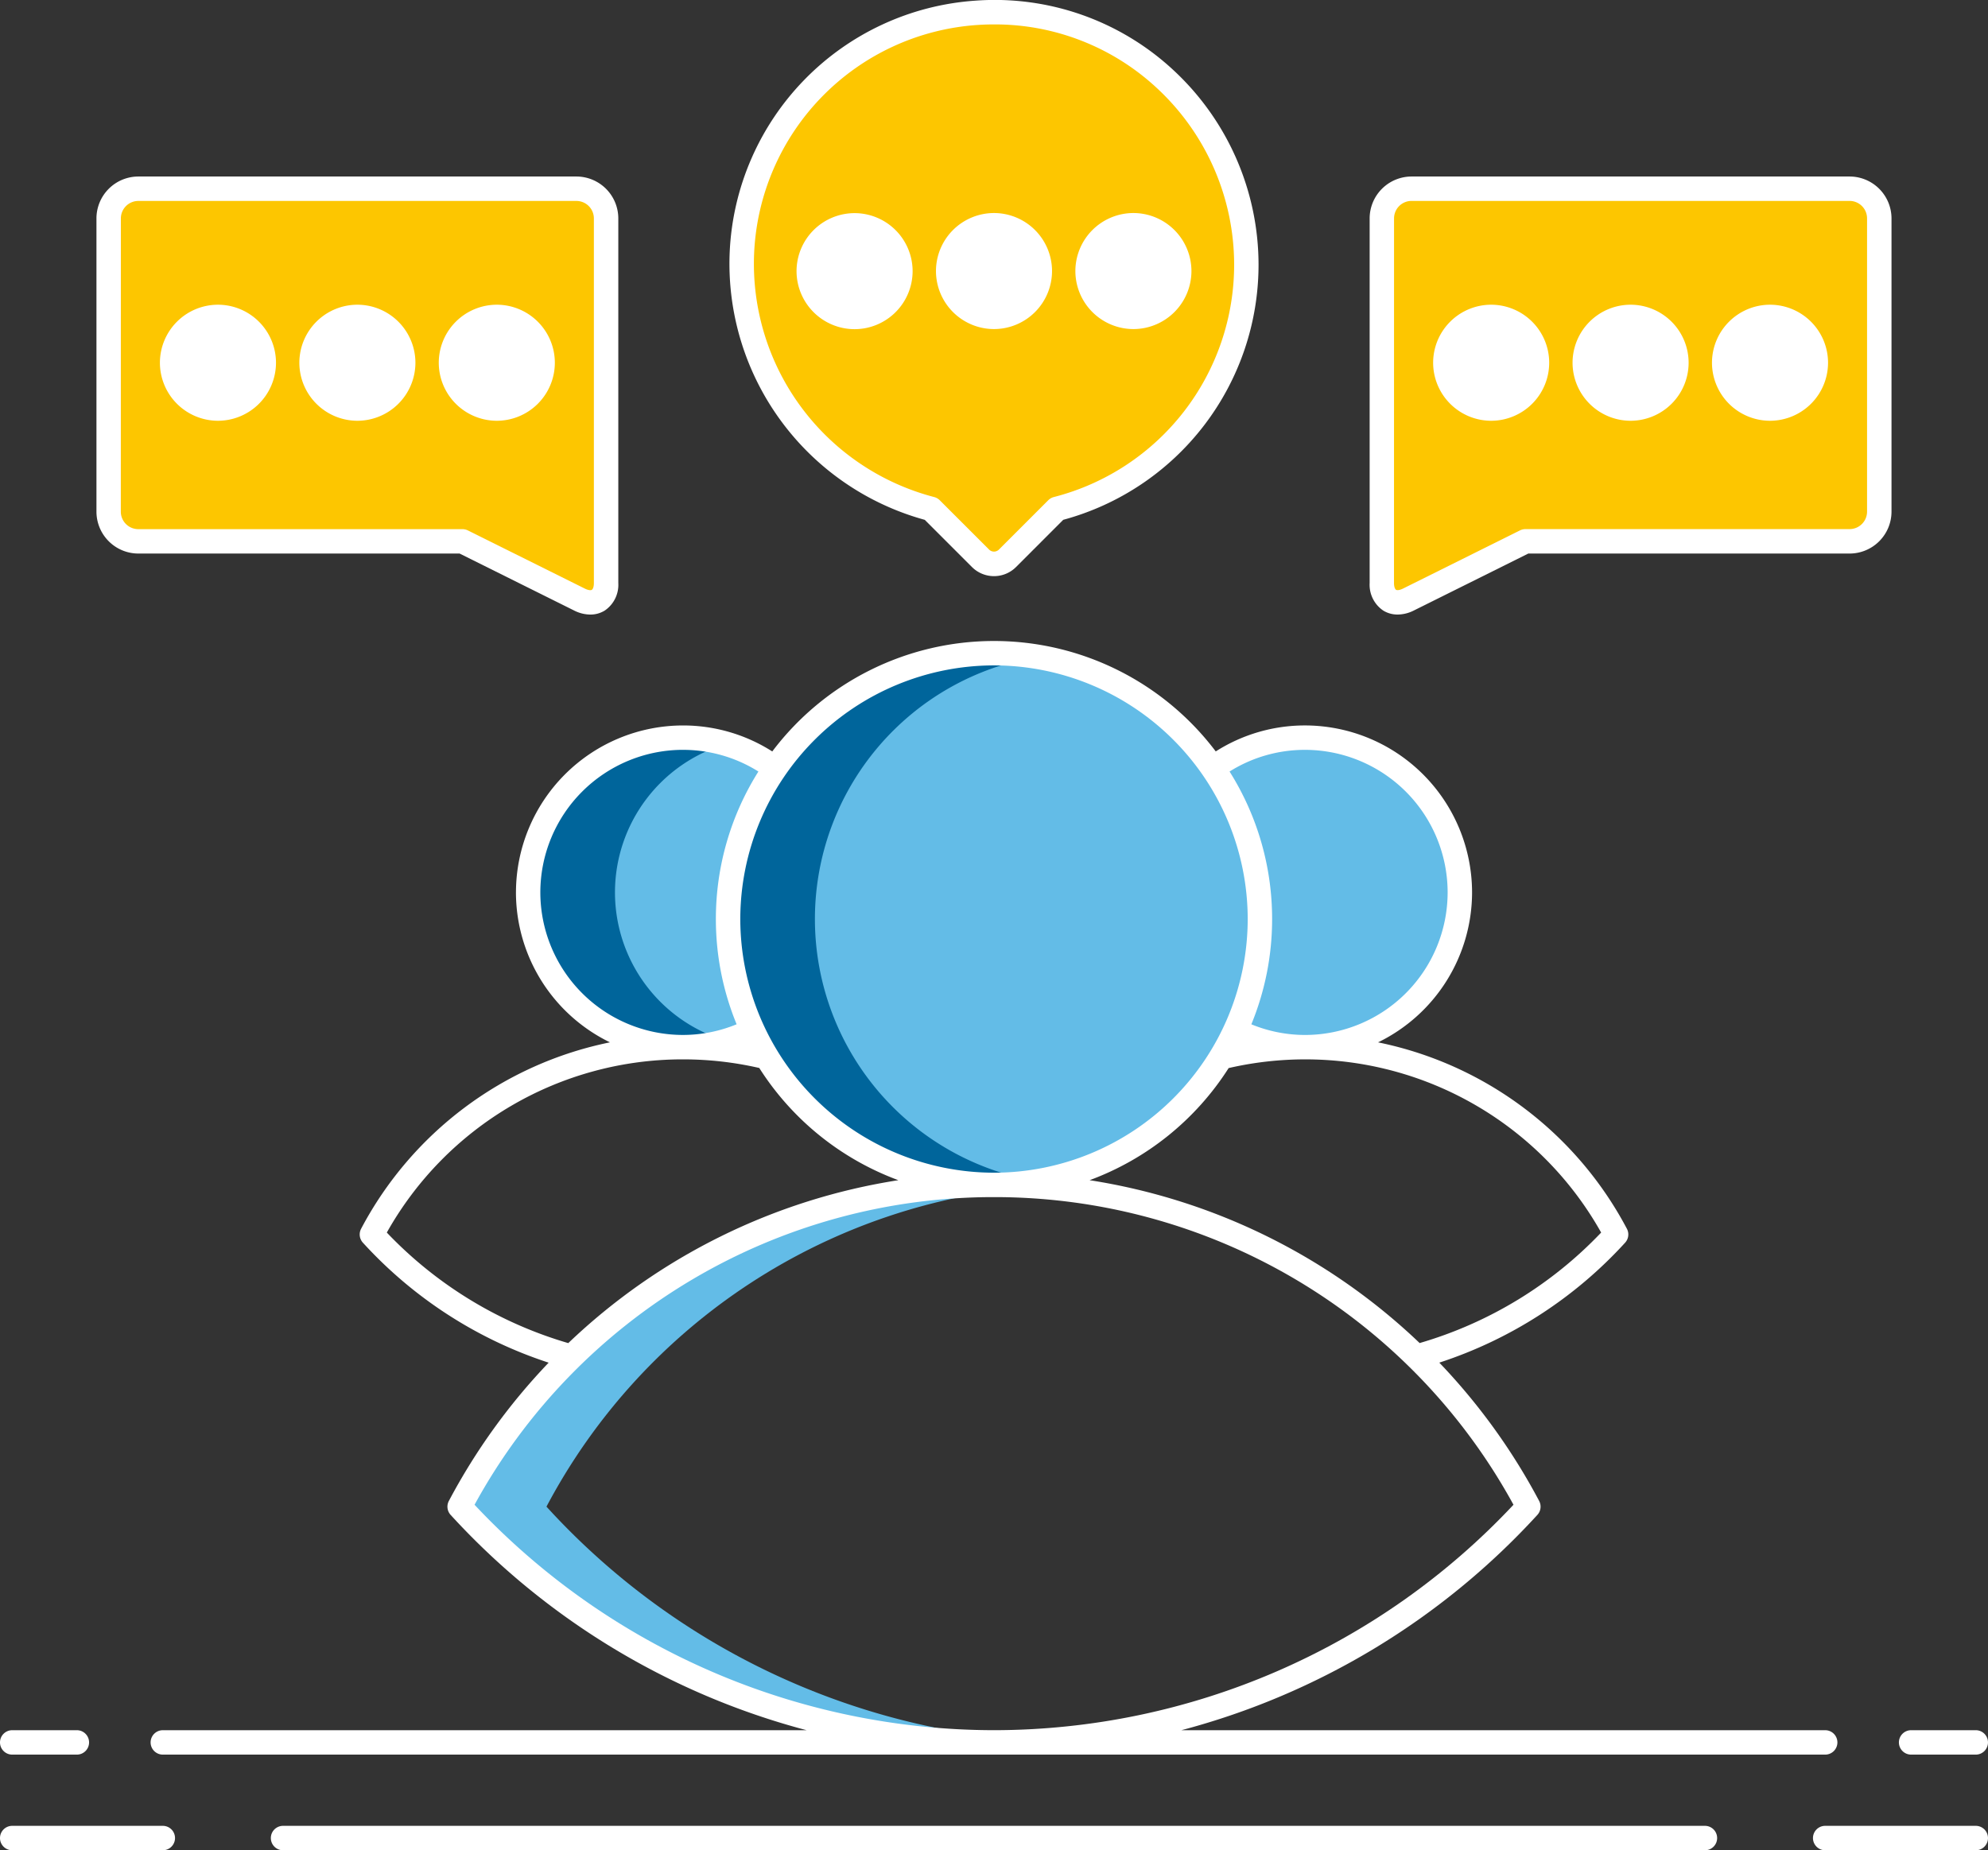 <svg height="130.974" viewBox="0 0 140.692 130.974" width="140.692" xmlns="http://www.w3.org/2000/svg"><rect x="0" y="0" width="140.692" height="130.974" fill="#333333" stroke="none"/><circle cx="48.333" cy="63.17" fill="#63bce7" r="10.955"/><path d="m-660.882 1080.354a10.953 10.953 0 0 1 7.883-10.51 10.952 10.952 0 0 0 -3.072-.445 10.955 10.955 0 0 0 -10.955 10.955 10.955 10.955 0 0 0 10.955 10.955 10.945 10.945 0 0 0 3.072-.445 10.953 10.953 0 0 1 -7.883-10.51z" fill="#00659b" transform="translate(704.404 -1017.184)"/><circle cx="92.358" cy="63.17" fill="#63bce7" r="10.955"/><circle cx="70.345" cy="65.056" fill="#63bce7" r="18.819"/><path d="m-677.715 1202.092a42.778 42.778 0 0 1 34.744-22.665q-1.523-.108-3.072-.109a42.762 42.762 0 0 0 -37.816 22.774 51.06 51.06 0 0 0 37.816 16.689c1.032 0 2.055-.033 3.072-.094a51.061 51.061 0 0 1 -34.744-16.595z" fill="#63bce7" transform="translate(716.389 -1095.442)"/><path d="m-611.761 1067.462a18.822 18.822 0 0 1 15.747-18.566 18.932 18.932 0 0 0 -3.072-.254 18.819 18.819 0 0 0 -18.819 18.819 18.82 18.82 0 0 0 18.819 18.82 18.96 18.96 0 0 0 3.072-.253 18.821 18.821 0 0 1 -15.747-18.566z" fill="#00659b" transform="translate(669.433 -1002.407)"/><path d="m-424.172 934.5h-31a2.108 2.108 0 0 0 -2.1 2.1v25.814a1.2 1.2 0 0 0 1.882 1.165l8.284-4.121h22.94a2.108 2.108 0 0 0 2.1-2.1v-20.753a2.11 2.11 0 0 0 -2.106-2.105z" fill="#fdc600" transform="translate(555.072 -921.144)"/><circle cx="105.531" cy="25.677" fill="#f8af23" r="3.243"/><circle cx="115.398" cy="25.677" fill="#f8af23" r="3.243"/><circle cx="125.265" cy="25.677" fill="#f8af23" r="3.243"/><path d="m-768 934.5h31a2.108 2.108 0 0 1 2.1 2.1v25.814a1.2 1.2 0 0 1 -1.882 1.165l-8.284-4.121h-22.934a2.108 2.108 0 0 1 -2.1-2.1v-20.753a2.109 2.109 0 0 1 2.1-2.1z" fill="#fdc600" transform="translate(777.787 -921.144)"/><circle cx="35.16" cy="25.677" fill="#f46275" r="3.243"/><circle cx="25.293" cy="25.677" fill="#f46275" r="3.243"/><circle cx="15.426" cy="25.677" fill="#f46275" r="3.243"/><path d="m-578.854 908.984a17.86 17.86 0 0 0 -19.125-17.815 17.927 17.927 0 0 0 -16.572 16.96 17.867 17.867 0 0 0 13.383 18.153l3.5 3.5a1.346 1.346 0 0 0 1.9 0l3.5-3.5a17.866 17.866 0 0 0 13.414-17.298z" fill="#fdc600" transform="translate(667.059 -890.261)"/><circle cx="80.212" cy="19.191" fill="#63bce7" r="3.243"/><circle cx="70.345" cy="19.191" fill="#63bce7" r="3.243"/><circle cx="60.478" cy="19.191" fill="#63bce7" r="3.243"/><g fill="#fff"><path d="m-733.936 1063.443a11.821 11.821 0 0 0 6.653 10.613 25.725 25.725 0 0 0 -17.61 13.194.865.865 0 0 0 .125.988 30.66 30.66 0 0 0 13.147 8.493 43.843 43.843 0 0 0 -7.063 9.788.865.865 0 0 0 .125.988 52.2 52.2 0 0 0 25.193 15.241h-45.561a.864.864 0 0 0 -.864.864.864.864 0 0 0 .864.864h117.647a.864.864 0 0 0 .864-.864.864.864 0 0 0 -.864-.864h-45.562a52.2 52.2 0 0 0 25.193-15.241.864.864 0 0 0 .125-.988 43.821 43.821 0 0 0 -7.065-9.79 30.651 30.651 0 0 0 13.15-8.491.864.864 0 0 0 .125-.987 25.725 25.725 0 0 0 -17.61-13.194 11.821 11.821 0 0 0 6.653-10.613 11.833 11.833 0 0 0 -11.819-11.82 11.734 11.734 0 0 0 -6.321 1.839 19.662 19.662 0 0 0 -15.692-7.817 19.66 19.66 0 0 0 -15.693 7.819 11.739 11.739 0 0 0 -6.32-1.84 11.832 11.832 0 0 0 -11.819 11.819zm11.82 11.818a24.17 24.17 0 0 1 5.4.61 19.784 19.784 0 0 0 9.843 7.943 43.512 43.512 0 0 0 -23.36 11.533 28.91 28.91 0 0 1 -12.842-7.826 24 24 0 0 1 20.958-12.26zm22.013 47.486a50.464 50.464 0 0 1 -36.763-15.958 41.843 41.843 0 0 1 36.763-21.777 41.843 41.843 0 0 1 36.763 21.777 50.464 50.464 0 0 1 -36.76 15.958zm42.968-35.226a28.878 28.878 0 0 1 -12.846 7.822 43.51 43.51 0 0 0 -23.357-11.529 19.79 19.79 0 0 0 9.84-7.936 24.166 24.166 0 0 1 5.407-.616 24 24 0 0 1 20.956 12.26zm-20.956-34.169a10.1 10.1 0 0 1 10.091 10.091 10.1 10.1 0 0 1 -10.091 10.091 10.011 10.011 0 0 1 -3.8-.754 19.571 19.571 0 0 0 1.469-7.45 19.558 19.558 0 0 0 -3.011-10.444 10.014 10.014 0 0 1 5.34-1.534zm-22.013-5.979a17.976 17.976 0 0 1 17.955 17.956 17.975 17.975 0 0 1 -17.955 17.955 17.975 17.975 0 0 1 -17.955-17.955 17.976 17.976 0 0 1 17.959-17.956zm-22.013 5.979a10.026 10.026 0 0 1 5.34 1.534 19.562 19.562 0 0 0 -3.01 10.443 19.573 19.573 0 0 0 1.468 7.449 10 10 0 0 1 -3.8.755 10.1 10.1 0 0 1 -10.091-10.091 10.1 10.1 0 0 1 10.091-10.091z" transform="translate(770.45 -1000.272)"/><path d="m-785.27 1336.829h-10.658a.864.864 0 0 0 -.864.864.864.864 0 0 0 .864.864h10.658a.864.864 0 0 0 .864-.864.864.864 0 0 0 -.864-.864z" transform="translate(796.792 -1207.583)"/><path d="m-339.83 1336.829h-10.658a.864.864 0 0 0 -.864.864.864.864 0 0 0 .864.864h10.658a.864.864 0 0 0 .864-.864.864.864 0 0 0 -.864-.864z" transform="translate(479.657 -1207.583)"/><path d="m-628.755 1336.829h-100.627a.864.864 0 0 0 -.864.864.864.864 0 0 0 .864.864h100.627a.864.864 0 0 0 .864-.864.864.864 0 0 0 -.864-.864z" transform="translate(749.414 -1207.583)"/><path d="m-795.928 1315.05h4.576a.864.864 0 0 0 .864-.864.864.864 0 0 0 -.864-.864h-4.576a.864.864 0 0 0 -.864.864.864.864 0 0 0 .864.864z" transform="translate(796.792 -1190.846)"/><path d="m-329.374 1315.05h4.576a.864.864 0 0 0 .864-.864.864.864 0 0 0 -.864-.864h-4.576a.864.864 0 0 0 -.864.864.864.864 0 0 0 .864.864z" transform="translate(464.625 -1190.846)"/><path d="m-459.318 962.227a1.919 1.919 0 0 0 1.021.283 2.584 2.584 0 0 0 1.148-.287l8.1-4.031h22.737a2.969 2.969 0 0 0 2.966-2.966v-20.757a2.969 2.969 0 0 0 -2.966-2.966h-31a2.97 2.97 0 0 0 -2.966 2.966v25.815a2.2 2.2 0 0 0 .962 1.944zm.767-27.759a1.239 1.239 0 0 1 1.238-1.238h31a1.239 1.239 0 0 1 1.237 1.238v20.757a1.239 1.239 0 0 1 -1.237 1.237h-22.94a.868.868 0 0 0 -.385.091l-8.284 4.121c-.239.119-.418.128-.489.083s-.144-.208-.144-.475z" transform="translate(557.209 -919.008)"/><path d="m-440.571 971.223a4.112 4.112 0 0 0 4.107-4.108 4.112 4.112 0 0 0 -4.107-4.107 4.112 4.112 0 0 0 -4.107 4.107 4.113 4.113 0 0 0 4.107 4.108z" transform="translate(546.102 -941.438)"/><path d="m-406.315 971.223a4.112 4.112 0 0 0 4.107-4.108 4.112 4.112 0 0 0 -4.107-4.107 4.112 4.112 0 0 0 -4.107 4.107 4.112 4.112 0 0 0 4.107 4.108z" transform="translate(521.713 -941.438)"/><path d="m-372.059 971.223a4.112 4.112 0 0 0 4.107-4.108 4.112 4.112 0 0 0 -4.107-4.107 4.112 4.112 0 0 0 -4.107 4.107 4.112 4.112 0 0 0 4.107 4.108z" transform="translate(497.324 -941.438)"/><path d="m-770.13 958.193h22.737l8.1 4.031a2.582 2.582 0 0 0 1.148.288 1.919 1.919 0 0 0 1.021-.283 2.2 2.2 0 0 0 .961-1.944v-25.815a2.969 2.969 0 0 0 -2.966-2.966h-31a2.969 2.969 0 0 0 -2.966 2.966v20.757a2.969 2.969 0 0 0 2.966 2.966zm-1.237-23.723a1.239 1.239 0 0 1 1.237-1.237h31a1.239 1.239 0 0 1 1.238 1.237v25.815c0 .267-.072.43-.144.475s-.251.036-.489-.083l-8.284-4.121a.859.859 0 0 0 -.385-.09h-22.94a1.239 1.239 0 0 1 -1.237-1.237z" transform="translate(779.921 -919.009)"/><path d="m-684.879 971.223a4.112 4.112 0 0 0 4.107-4.108 4.112 4.112 0 0 0 -4.107-4.107 4.112 4.112 0 0 0 -4.108 4.107 4.112 4.112 0 0 0 4.108 4.108z" transform="translate(720.039 -941.438)"/><path d="m-719.135 971.223a4.112 4.112 0 0 0 4.107-4.108 4.112 4.112 0 0 0 -4.107-4.107 4.112 4.112 0 0 0 -4.107 4.107 4.113 4.113 0 0 0 4.107 4.108z" transform="translate(744.427 -941.438)"/><path d="m-753.391 971.223a4.112 4.112 0 0 0 4.107-4.108 4.112 4.112 0 0 0 -4.107-4.107 4.112 4.112 0 0 0 -4.108 4.107 4.113 4.113 0 0 0 4.108 4.108z" transform="translate(768.816 -941.438)"/><path d="m-603.751 924.92 3.339 3.339a2.2 2.2 0 0 0 1.563.648 2.195 2.195 0 0 0 1.563-.648l3.338-3.339a18.71 18.71 0 0 0 13.821-18.073 18.792 18.792 0 0 0 -5.95-13.689 18.573 18.573 0 0 0 -14.1-4.987 18.687 18.687 0 0 0 -17.376 17.781 18.81 18.81 0 0 0 13.8 18.969zm-12.073-18.887a16.96 16.96 0 0 1 15.769-16.139q.613-.042 1.22-.042a16.83 16.83 0 0 1 11.581 4.569 17.056 17.056 0 0 1 5.4 12.426 16.981 16.981 0 0 1 -12.754 16.46.865.865 0 0 0 -.4.226l-3.5 3.5a.494.494 0 0 1 -.682 0l-3.5-3.5a.87.87 0 0 0 -.4-.226 17.071 17.071 0 0 1 -12.734-17.274z" transform="translate(669.195 -888.124)"/><path d="m-528.471 948.7a4.112 4.112 0 0 0 4.107-4.107 4.112 4.112 0 0 0 -4.107-4.107 4.112 4.112 0 0 0 -4.107 4.107 4.112 4.112 0 0 0 4.107 4.107z" transform="translate(608.683 -925.406)"/><path d="m-562.724 948.7a4.112 4.112 0 0 0 4.107-4.107 4.112 4.112 0 0 0 -4.107-4.107 4.112 4.112 0 0 0 -4.107 4.107 4.112 4.112 0 0 0 4.107 4.107z" transform="translate(633.07 -925.406)"/><path d="m-592.873 944.6a4.112 4.112 0 0 0 -4.107-4.107 4.112 4.112 0 0 0 -4.107 4.107 4.112 4.112 0 0 0 4.107 4.107 4.112 4.112 0 0 0 4.107-4.107z" transform="translate(657.459 -925.406)"/></g></svg>